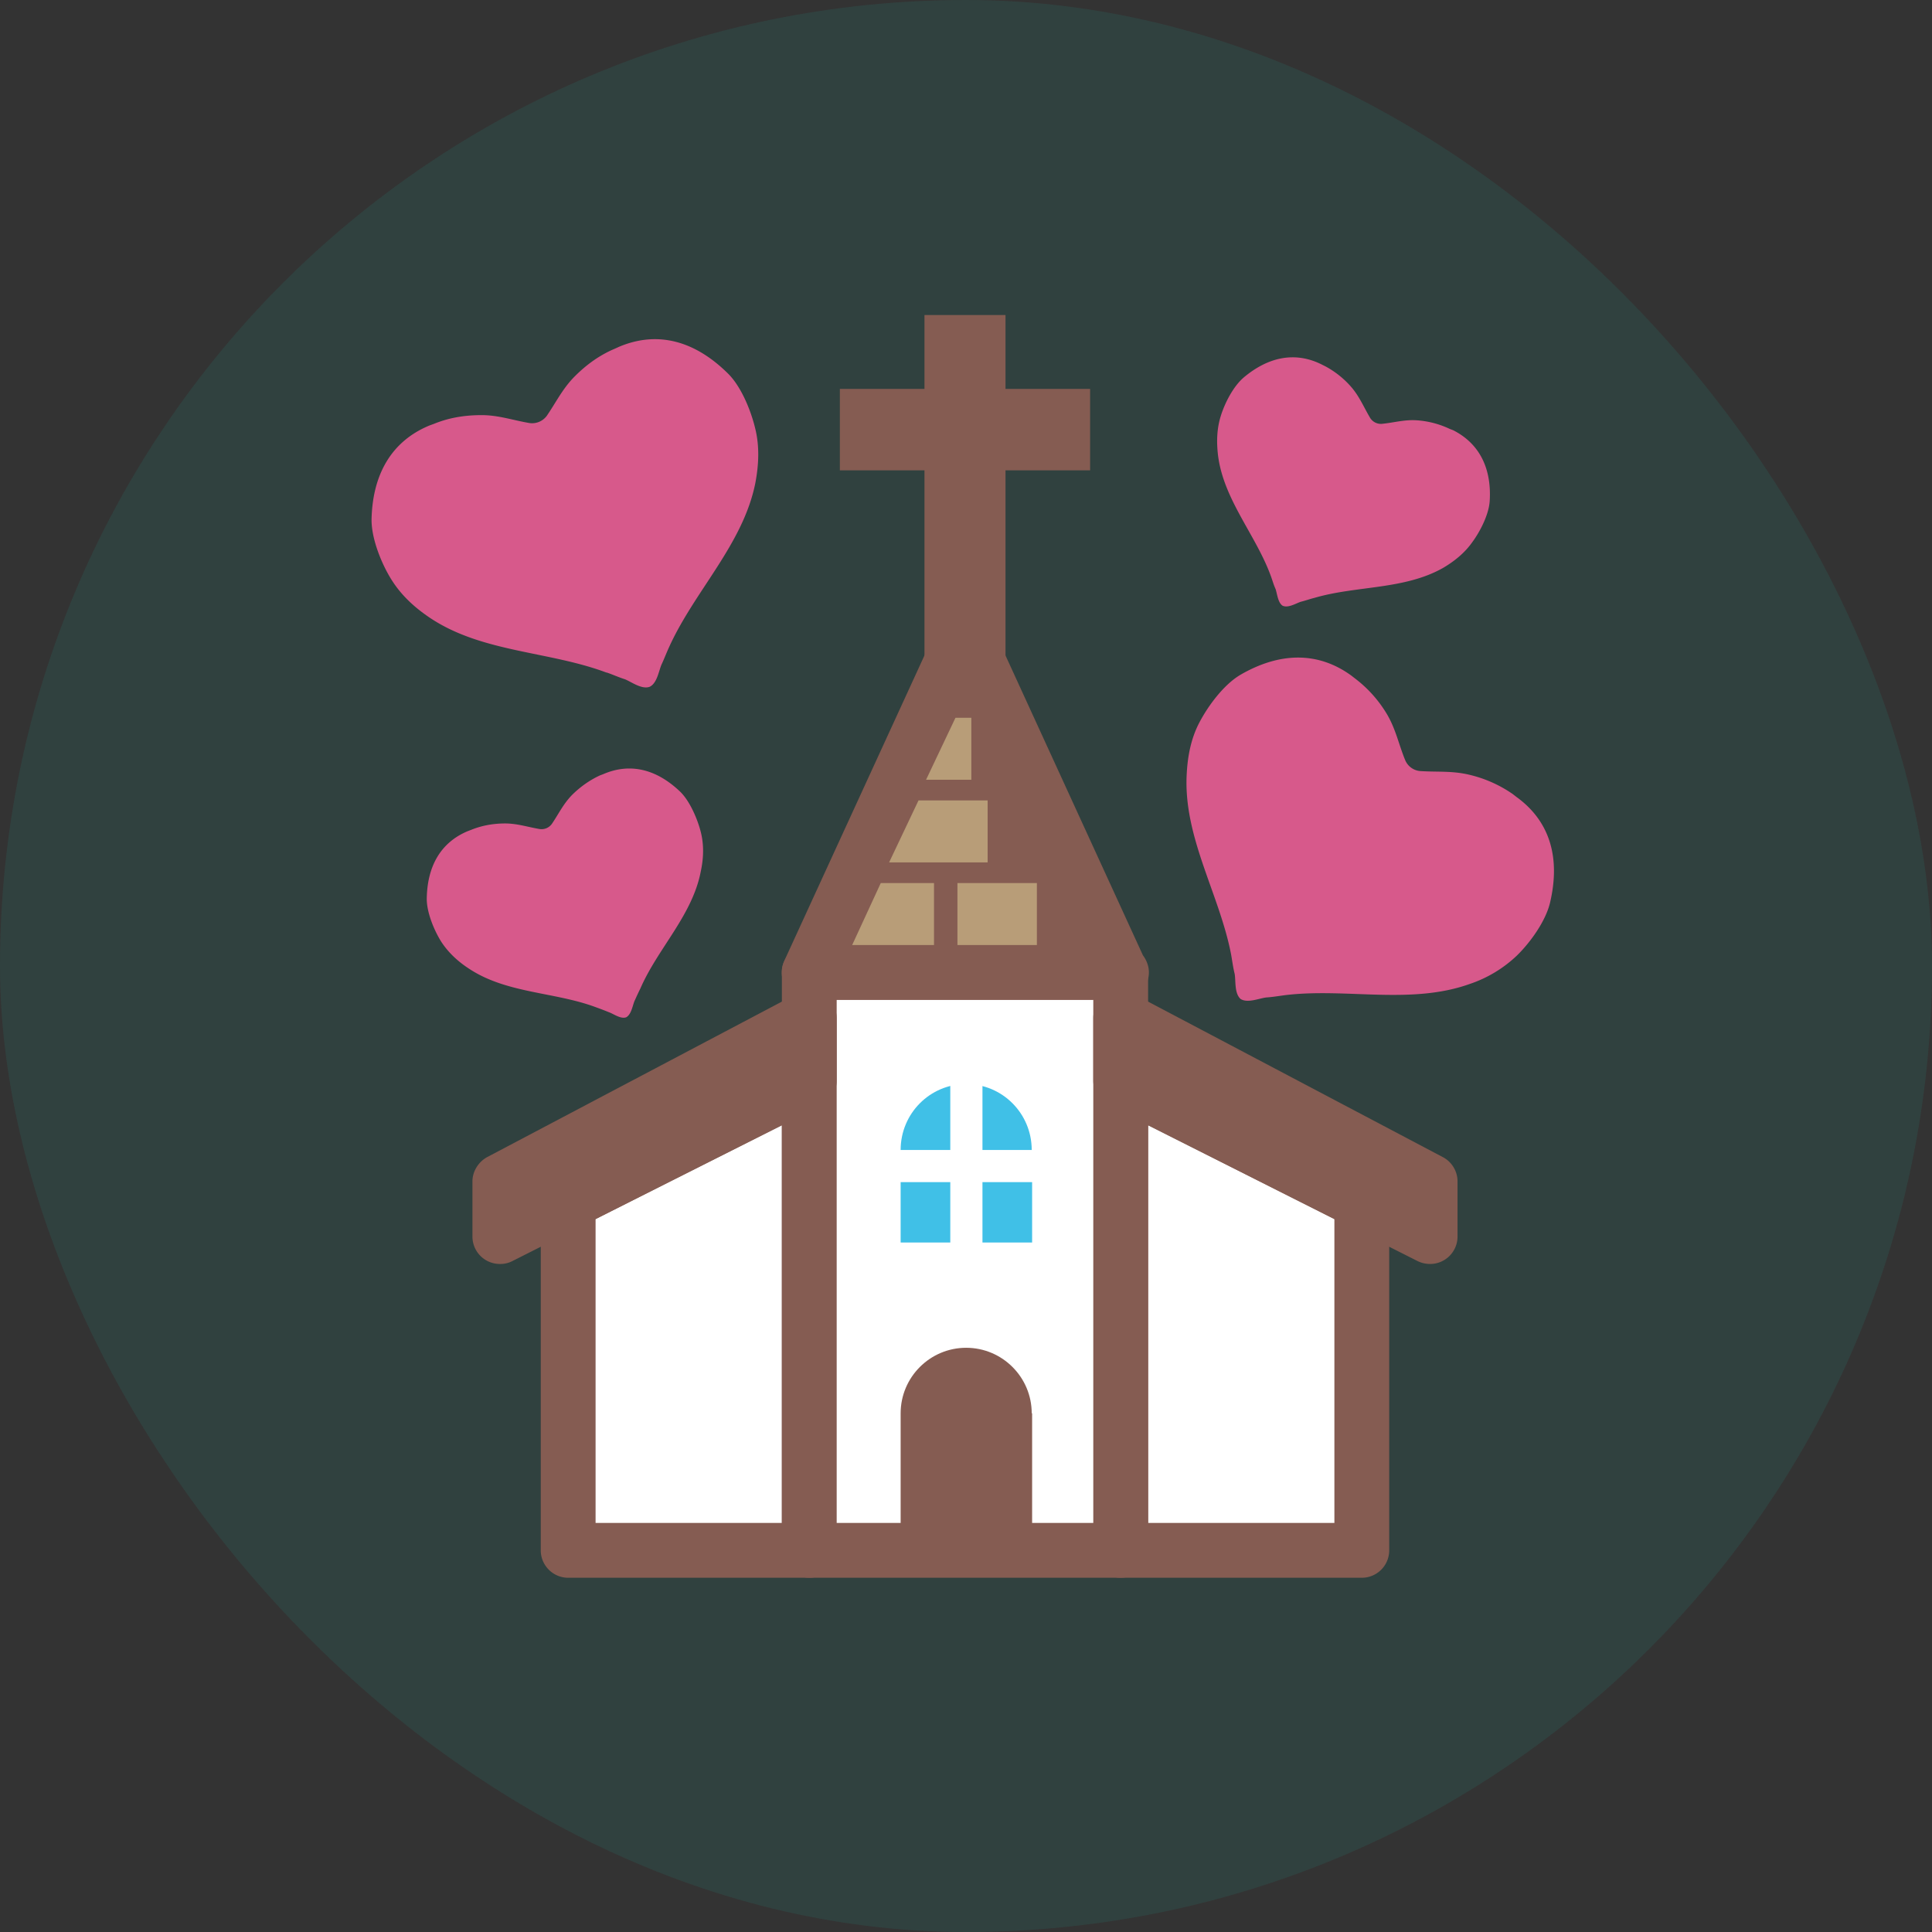 <svg id="bg_noc_wedding" width="200" height="200" xmlns="http://www.w3.org/2000/svg" version="1.1" xmlns:xlink="http://www.w3.org/1999/xlink" xmlns:svgjs="http://svgjs.com/svgjs" class="bgs" preserveAspectRatio="xMidYMin slice"><rect width="100%" height="100%" fill="#333333" stroke="none"/><rect id="solid_rect_noc_wedding" width="200" height="200" opacity="0.08" fill="#402500" class="reds" rx="117.29" ry="117.29"/><defs id="SvgjsDefs1045"><pattern id="SvgjsPattern1286" x="0" y="0" width="44" height="44" patternUnits="userSpaceOnUse" patternTransform="matrix(1,0,0,1,0,0)"><ellipse id="circ" rx="10" ry="10" cx="11" cy="11" stroke-opacity="1" stroke-width="0.2" opacity="1" stroke="#ffffff" fill="#402500" class="reds"/></pattern></defs><rect id="rect_noc_wedding" width="100%" height="100%" fill="cyan" class="cyans" opacity="0.08" rx="117.29" ry="117.29"/><svg id="th_noc_wedding" preserveAspectRatio="xMidYMid meet" viewBox="-6.821 -7.721 45.793 48.639" class="svg_thumb" data-uid="noc_wedding" data-keyword="wedding" data-coll="noc" data-complex="true" data-c="{&quot;d7598b&quot;:[&quot;noc_wedding_l_1&quot;],&quot;ffffff&quot;:[&quot;noc_wedding_l_2&quot;,&quot;noc_wedding_l_4&quot;,&quot;noc_wedding_l_6&quot;,&quot;noc_wedding_l_9&quot;],&quot;855c52&quot;:[&quot;noc_wedding_l_3&quot;,&quot;noc_wedding_l_5&quot;,&quot;noc_wedding_l_7&quot;,&quot;noc_wedding_l_10&quot;,&quot;noc_wedding_l_11&quot;,&quot;noc_wedding_l_12&quot;,&quot;noc_wedding_l_13&quot;,&quot;noc_wedding_l_14&quot;,&quot;noc_wedding_l_15&quot;],&quot;40c0e7&quot;:[&quot;noc_wedding_l_8&quot;],&quot;b89278&quot;:[&quot;noc_wedding_l_16&quot;]}" data-colors="[&quot;#d7598b&quot;,&quot;#ffffff&quot;,&quot;#855c52&quot;,&quot;#40c0e7&quot;,&quot;#b89278&quot;]" style="overflow: visible;"><path id="noc_wedding_l_1" d="M29.93 12.34L29.84 12.27A3.2 3.2 0 0 0 28.73 11.78C28.3 11.68 27.93 11.72 27.5 11.69A0.45 0.45 0 0 1 27.13 11.41C26.97 11.02 26.9 10.65 26.68 10.27A3.16 3.16 0 0 0 25.87 9.36L25.78 9.29C24.93 8.67 23.96 8.7 22.98 9.27C22.56 9.52 22.17 10.05 21.95 10.47S21.65 11.35 21.63 11.81C21.56 13.38 22.46 14.8 22.75 16.31C22.78 16.48 22.8 16.64 22.84 16.8C22.87 16.98 22.83 17.29 22.99 17.43C23.17 17.54 23.46 17.41 23.64 17.39C23.8 17.38 23.97 17.35 24.13 17.33C25.66 17.15 27.28 17.58 28.76 17.05A3.2 3.2 0 0 0 29.94 16.34C30.28 16.01 30.67 15.47 30.78 15C31.04 13.89 30.79 12.96 29.93 12.34ZM7.03 9.21C7.18 9.26 7.33 9.33 7.49 9.38C7.66 9.45 7.91 9.64 8.11 9.57C8.3 9.48 8.34 9.17 8.41 9.01C8.48 8.86 8.54 8.7 8.61 8.55C9.25 7.15 10.46 5.98 10.77 4.45C10.86 3.98 10.88 3.52 10.77 3.07C10.66 2.61 10.41 1.99 10.06 1.66C9.24 0.86 8.31 0.6 7.34 1.01L7.23 1.06C6.85 1.22 6.52 1.46 6.23 1.75C5.92 2.06 5.76 2.4 5.52 2.75A0.46 0.46 0 0 1 5.09 2.93C4.67 2.86 4.31 2.73 3.88 2.73C3.47 2.73 3.07 2.79 2.68 2.95L2.57 2.99C1.6 3.39 1.13 4.24 1.11 5.37C1.11 5.85 1.36 6.47 1.61 6.87S2.2 7.58 2.59 7.84C3.9 8.71 5.58 8.67 7.02 9.21ZM7.08 17.76C7.2 17.8 7.38 17.94 7.52 17.89C7.65 17.82 7.68 17.6 7.73 17.48C7.78 17.37 7.83 17.26 7.88 17.16C8.32 16.15 9.19 15.32 9.4 14.21C9.47 13.88 9.48 13.55 9.4 13.23S9.13 12.46 8.89 12.22C8.3 11.65 7.63 11.47 6.94 11.77L6.86 11.8C6.6 11.92 6.36 12.09 6.15 12.3C5.93 12.53 5.82 12.77 5.65 13.02A0.32 0.32 0 0 1 5.34 13.15C5.04 13.1 4.78 13.01 4.47 13.01C4.18 13.01 3.89 13.06 3.62 13.17L3.54 13.2C2.84 13.49 2.51 14.1 2.5 14.91C2.5 15.25 2.68 15.69 2.86 15.98C3.04 16.26 3.29 16.49 3.57 16.67C4.51 17.29 5.71 17.25 6.74 17.63C6.85 17.67 6.96 17.71 7.08 17.76ZM23.75 6.78C23.79 6.89 23.82 7 23.87 7.11C23.91 7.23 23.93 7.46 24.05 7.53C24.19 7.59 24.38 7.47 24.5 7.43C24.62 7.4 24.73 7.36 24.85 7.33C25.91 7.02 27.1 7.13 28.08 6.58C28.37 6.41 28.63 6.2 28.82 5.93C29.02 5.66 29.24 5.23 29.26 4.89C29.31 4.08 29.01 3.45 28.34 3.11L28.26 3.08A2.3 2.3 0 0 0 27.42 2.86C27.11 2.84 26.85 2.92 26.54 2.95A0.32 0.32 0 0 1 26.25 2.8C26.09 2.53 25.99 2.28 25.79 2.04A2.31 2.31 0 0 0 25.12 1.5L25.04 1.46C24.37 1.12 23.69 1.26 23.07 1.78C22.8 2.01 22.59 2.43 22.49 2.75S22.38 3.4 22.42 3.74C22.56 4.86 23.37 5.74 23.75 6.78Z " data-color-original="#d7598b" fill="#d7598b" class="undefineds"/><path id="noc_wedding_l_2" d="M12.13 31.31H6.06V22.55L12.13 19.48Z " data-color-original="#ffffff" fill="#ffffff" class="whites"/><path id="noc_wedding_l_3" d="M12.13 32H6.06C5.68 32 5.37 31.69 5.37 31.31V22.55C5.37 22.29 5.52 22.05 5.75 21.93L11.82 18.87A0.68 0.68 0 0 1 12.5 18.9A0.69 0.69 0 0 1 12.82 19.49V31.31C12.82 31.69 12.51 32 12.13 32ZM6.75 30.62H11.44V20.61L6.75 22.97Z " data-color-original="#855c52" fill="#855c52" class="grays"/><path id="noc_wedding_l_4" d="M19.97 31.31H26.04V22.55L19.97 19.48Z " data-color-original="#ffffff" fill="#ffffff" class="whites"/><path id="noc_wedding_l_5" d="M26.04 32H19.97C19.59 32 19.28 31.69 19.28 31.31V19.48A0.69 0.69 0 0 1 20.28 18.87L26.35 21.93A0.69 0.69 0 0 1 26.73 22.54V31.31A0.69 0.69 0 0 1 26.04 32ZM20.66 30.62H25.35V22.97L20.66 20.61Z " data-color-original="#855c52" fill="#855c52" class="grays"/><path id="noc_wedding_l_6" d="M12.13 16.76H19.97V31.31H12.13Z " data-color-original="#ffffff" fill="#ffffff" class="whites"/><path id="noc_wedding_l_7" d="M19.97 32H12.13C11.75 32 11.44 31.69 11.44 31.31V16.76C11.44 16.38 11.75 16.07 12.13 16.07H19.97C20.35 16.07 20.66 16.38 20.66 16.76V31.31C20.66 31.69 20.35 32 19.97 32ZM12.82 30.62H19.28V17.45H12.82Z " data-color-original="#855c52" fill="#855c52" class="grays"/><path id="noc_wedding_l_8" d="M17.73 21.23C17.73 20.31 16.99 19.57 16.08 19.57S14.43 20.31 14.43 21.23V23.56H17.74V21.23Z " data-color-original="#40c0e7" fill="#40c0e7" class="cyans"/><path id="noc_wedding_l_9" d="M17.74 21.23H16.49V19.57A0.41 0.41 0 0 0 15.68 19.57V21.23H14.43A0.41 0.41 0 0 0 14.43 22.04H15.68V23.56A0.41 0.41 0 1 0 16.49 23.56V22.04H17.74C17.96 22.04 18.14 21.86 18.14 21.63S17.96 21.23 17.74 21.23Z " data-color-original="#ffffff" fill="#ffffff" class="whites"/><path id="noc_wedding_l_10" d="M17.73 27.86C17.73 26.95 16.99 26.21 16.08 26.21S14.43 26.95 14.43 27.86V30.64H17.74V27.86ZM4.34 22.02V23.41L12.13 19.49V17.91Z " data-color-original="#855c52" fill="#855c52" class="grays"/><path id="noc_wedding_l_11" d="M4.34 24.1A0.69 0.69 0 0 1 3.65 23.41V22.02C3.65 21.77 3.8 21.53 4.02 21.41L11.81 17.3A0.69 0.69 0 0 1 12.82 17.91V19.49C12.82 19.75 12.67 19.99 12.44 20.1L4.65 24.03A0.66 0.66 0 0 1 4.34 24.1ZM27.76 22.02V23.41L19.97 19.49V17.91Z " data-color-original="#855c52" fill="#855c52" class="grays"/><path id="noc_wedding_l_12" d="M27.76 24.1A0.71 0.71 0 0 1 27.45 24.03L19.66 20.1A0.69 0.69 0 0 1 19.28 19.49V17.91A0.69 0.69 0 0 1 20.29 17.3L28.08 21.41C28.31 21.53 28.45 21.77 28.45 22.02V23.41A0.69 0.69 0 0 1 27.76 24.1ZM19.97 16.76H12.13L16.05 8.21Z " data-color-original="#855c52" fill="#855c52" class="grays"/><path id="noc_wedding_l_13" d="M19.99 17.45H12.13A0.69 0.69 0 0 1 11.5 16.47L15.42 7.93C15.65 7.44 16.45 7.44 16.68 7.93L20.53 16.33C20.62 16.45 20.68 16.6 20.68 16.76A0.69 0.69 0 0 1 19.99 17.45ZM13.21 16.07H18.89L16.05 9.87Z " data-color-original="#855c52" fill="#855c52" class="grays"/><path id="noc_wedding_l_14" d="M15.03 0.21H17.07V8.81H15.03Z " data-color-original="#855c52" fill="#855c52" class="grays"/><path id="noc_wedding_l_15" d="M12.9 2.07H19.2V4.12H12.9Z " data-color-original="#855c52" fill="#855c52" class="grays"/><path id="noc_wedding_l_16" d="M13.93 14.51L13.21 16.07H15.27L15.27 14.51ZM14.88 12.43L14.14 13.99H16.62V12.43ZM15.81 10.35L15.07 11.91H16.21L16.21 10.35ZM15.86 14.51H17.86V16.07H15.86Z " data-color-original="#b89278" fill="#b89d78" class="reds"/></svg></svg>